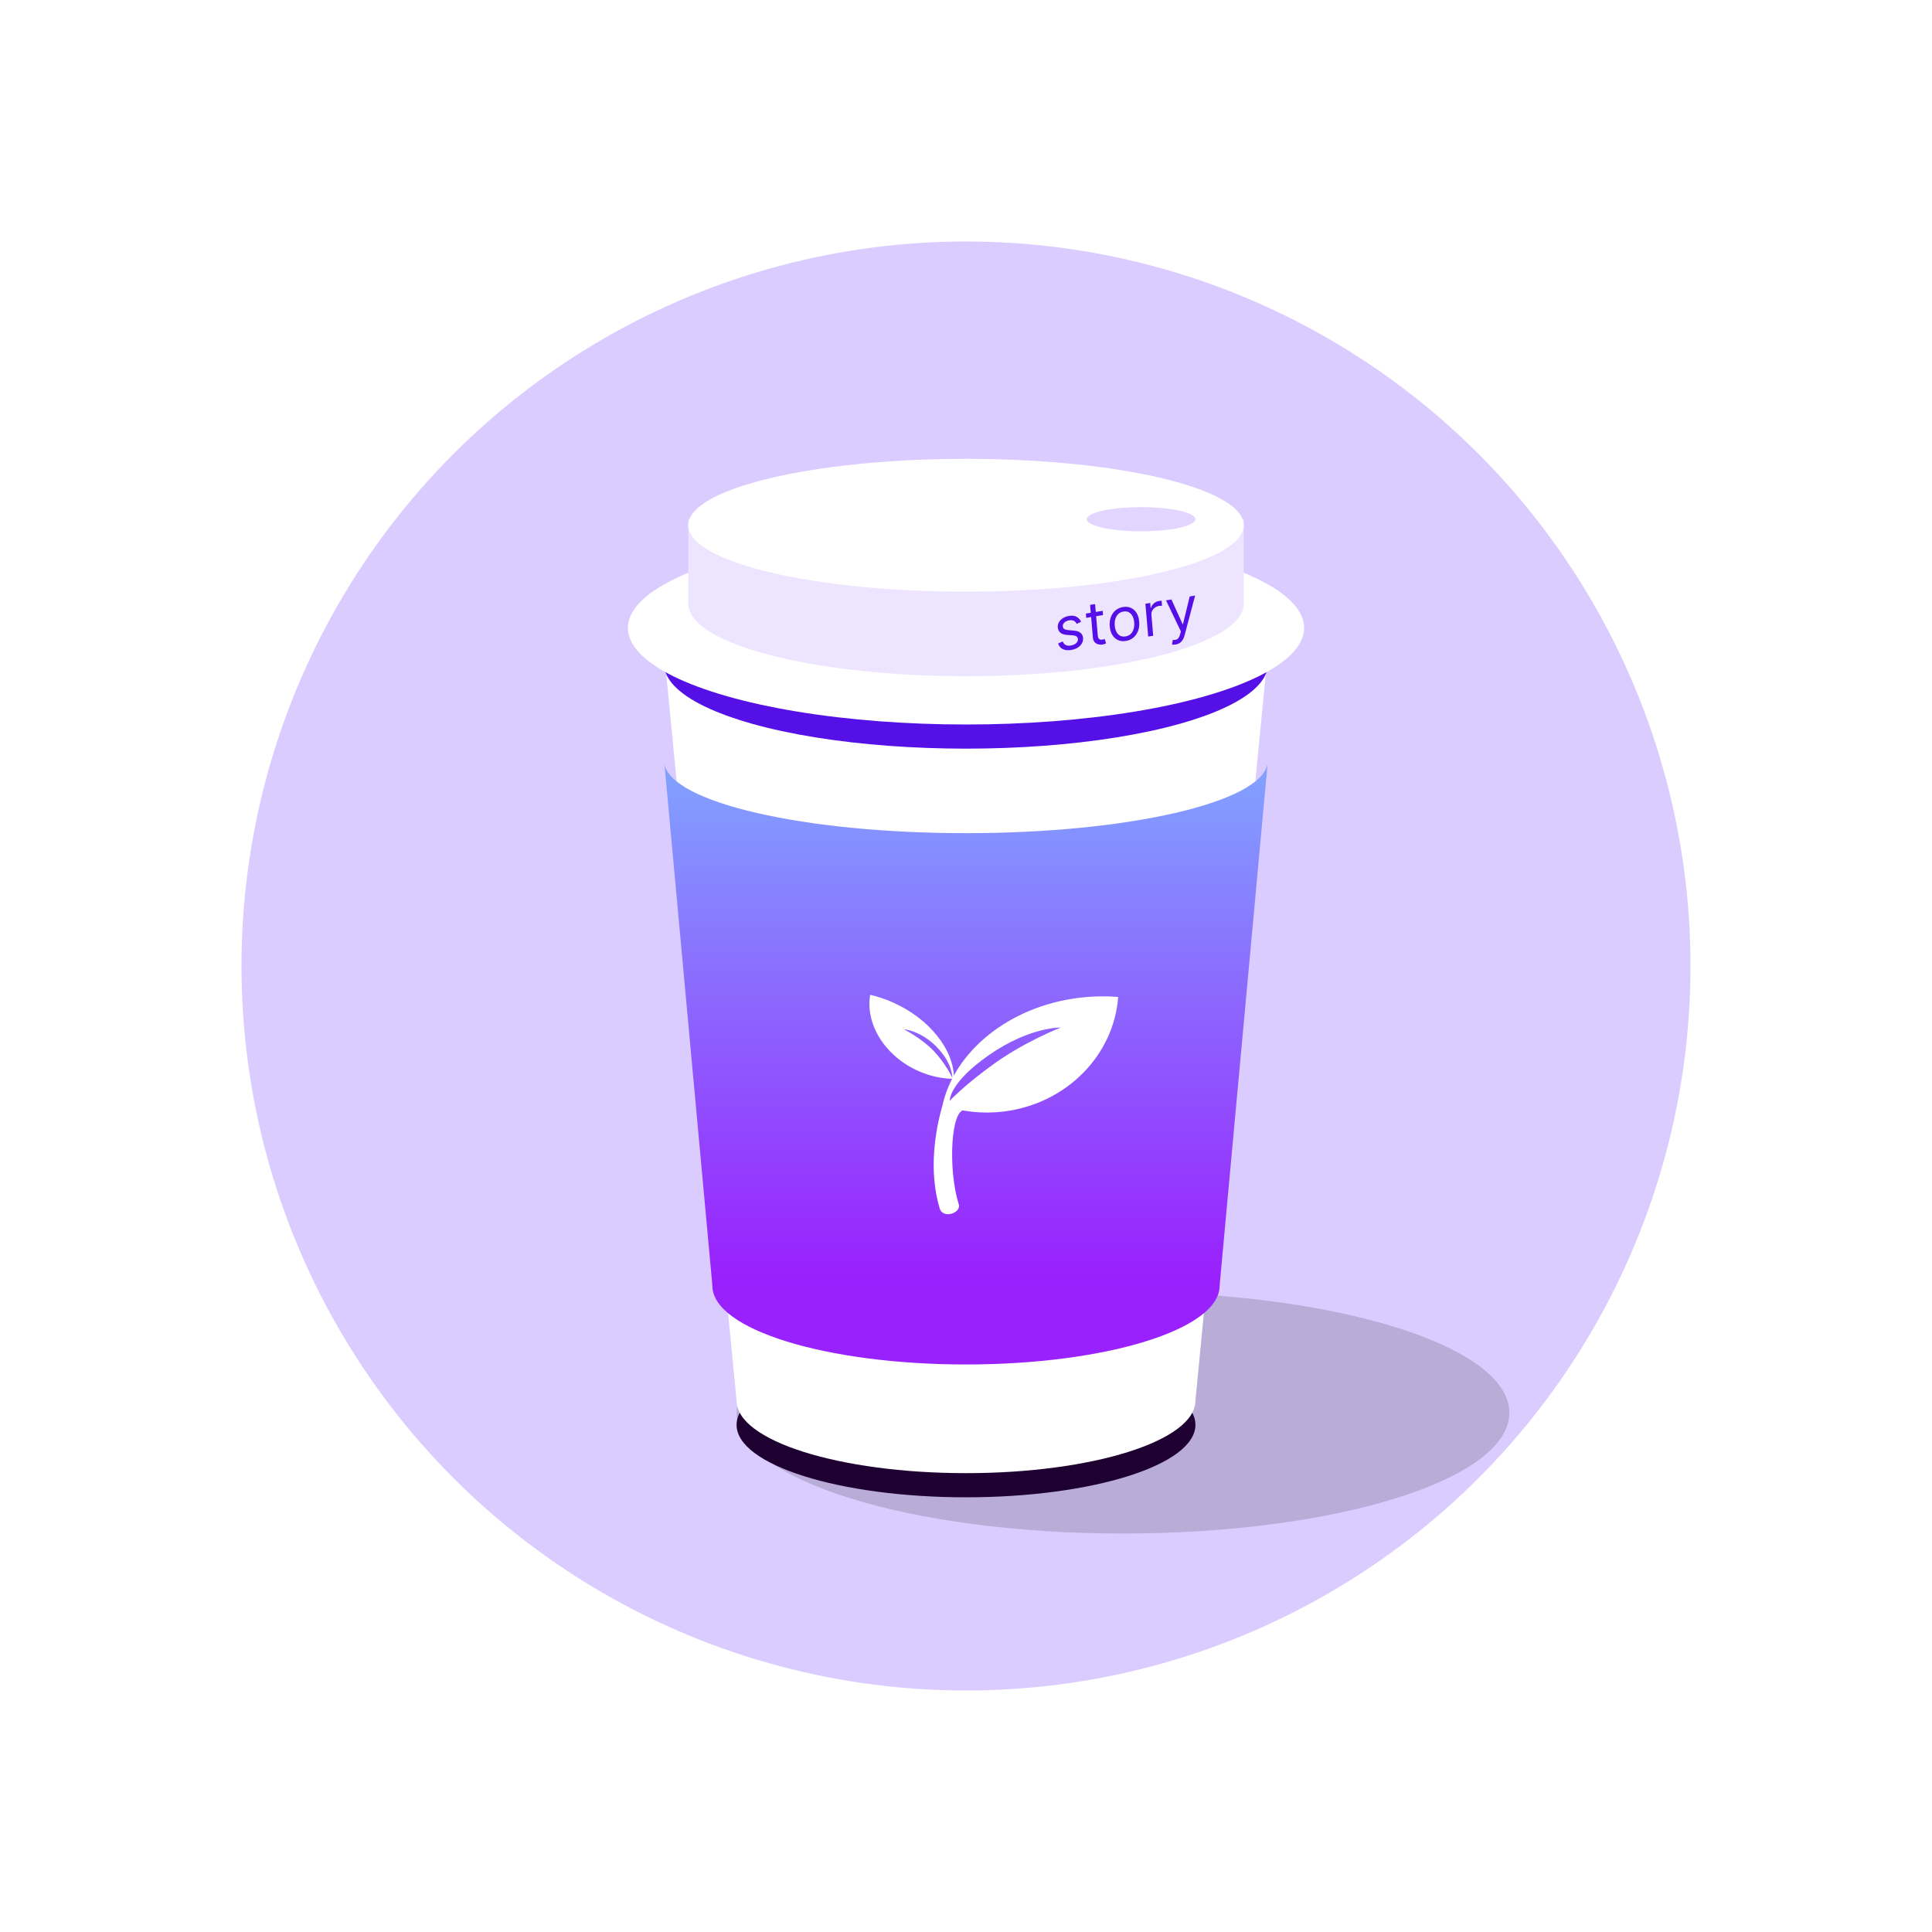 <svg width="160" height="160" viewBox="0 0 160 160" fill="none" xmlns="http://www.w3.org/2000/svg">
<g filter="url(#filter0_f_1545_80)">
<circle cx="80" cy="80" r="60" fill="#4E00FF" fill-opacity="0.2"/>
</g>
<path d="M125 117C125 122.523 110.673 127 93 127C75.327 127 61 122.523 61 117C61 111.477 75.327 107 93 107C110.673 107 125 111.477 125 117Z" fill="black" fill-opacity="0.16"/>
<path d="M99 118C99 121.314 90.493 124 80 124C69.507 124 61 121.314 61 118C61 114.686 69.507 112 80 112C90.493 112 99 114.686 99 118Z" fill="#1E0031"/>
<path d="M99 116C99 119.314 90.493 122 80 122C69.507 122 61 119.314 61 116C61 112.686 69.507 110 80 110C90.493 110 99 112.686 99 116Z" fill="white"/>
<path d="M55 54H105L99 116H61L55 54Z" fill="white"/>
<ellipse cx="80" cy="55" rx="25" ry="7" fill="#5410E6"/>
<ellipse cx="80" cy="52" rx="28" ry="8" fill="white"/>
<ellipse cx="80" cy="106.5" rx="21" ry="6.5" fill="#9921FD"/>
<rect x="57" y="43" width="46" height="7" fill="#EDE5FF"/>
<ellipse cx="80" cy="50" rx="23" ry="6" fill="#EDE5FF"/>
<ellipse cx="80" cy="43.5" rx="23" ry="5.5" fill="white"/>
<path fill-rule="evenodd" clip-rule="evenodd" d="M105 63.002C105 63.001 105 63.001 105 63H105L105 63.002ZM104.975 63.268C104.392 66.457 93.433 69 80 69C66.568 69 55.611 66.458 55.025 63.269L59 106.5H101L104.975 63.268ZM55 63H55L55 63.001C55 63.001 55 63 55 63Z" fill="url(#paint0_linear_1545_80)"/>
<ellipse cx="4.5" cy="1" rx="4.5" ry="1" transform="matrix(1 0 0 -1 90 44)" fill="#E2D5FF"/>
<path fill-rule="evenodd" clip-rule="evenodd" d="M83.118 92.052C81.343 92.269 79.62 92.064 78.056 91.525C79.053 87.068 83.562 83.344 89.375 82.633C90.475 82.499 91.556 82.48 92.6 82.566C92.258 87.346 88.35 91.412 83.118 92.052ZM81.928 87.358C78.561 89.691 78.653 91.162 78.653 91.162C78.653 91.162 79.888 89.83 82.41 88.034C84.933 86.237 87.845 85.097 87.845 85.097C87.845 85.097 85.295 85.024 81.928 87.358Z" fill="white"/>
<path fill-rule="evenodd" clip-rule="evenodd" d="M76.128 88.729C77.086 89.144 78.069 89.34 79.006 89.343C79.017 86.96 76.985 84.333 73.846 82.975C73.252 82.718 72.654 82.522 72.064 82.384C71.647 84.815 73.303 87.507 76.128 88.729ZM77.544 86.675C78.894 88.034 78.869 89.253 78.869 89.253C78.869 89.253 78.302 88.05 77.294 87.004C76.285 85.959 74.862 85.246 74.862 85.246C74.862 85.246 76.194 85.316 77.544 86.675Z" fill="white"/>
<path d="M79.901 91.931C78.749 91.811 78.496 96.795 79.385 99.689C79.687 100.443 78.098 100.989 77.822 100.079C76.875 96.958 77.463 93.582 78.057 91.521" fill="white"/>
<path d="M89.531 51.496L89.169 51.664C89.14 51.605 89.1 51.55 89.05 51.499C89 51.446 88.935 51.406 88.855 51.38C88.774 51.354 88.674 51.351 88.554 51.37C88.389 51.398 88.255 51.459 88.152 51.553C88.05 51.647 88.004 51.752 88.014 51.868C88.022 51.972 88.067 52.048 88.147 52.096C88.227 52.144 88.348 52.175 88.51 52.188L88.918 52.222C89.164 52.241 89.351 52.302 89.479 52.404C89.607 52.505 89.68 52.65 89.696 52.84C89.709 52.995 89.677 53.142 89.599 53.279C89.522 53.416 89.407 53.533 89.256 53.63C89.104 53.727 88.924 53.792 88.715 53.827C88.44 53.872 88.208 53.849 88.018 53.759C87.827 53.668 87.698 53.511 87.631 53.288L88.015 53.124C88.065 53.264 88.145 53.362 88.255 53.418C88.366 53.474 88.507 53.488 88.676 53.46C88.869 53.428 89.018 53.362 89.124 53.261C89.232 53.158 89.28 53.048 89.27 52.932C89.262 52.837 89.223 52.764 89.152 52.711C89.081 52.657 88.976 52.625 88.838 52.615L88.38 52.583C88.129 52.565 87.94 52.503 87.814 52.398C87.689 52.292 87.618 52.145 87.602 51.958C87.589 51.805 87.62 51.662 87.695 51.53C87.771 51.398 87.881 51.286 88.023 51.194C88.167 51.102 88.334 51.041 88.523 51.01C88.789 50.966 89.003 50.99 89.165 51.083C89.328 51.176 89.45 51.314 89.531 51.496ZM91.32 50.584L91.351 50.938L89.956 51.168L89.926 50.814L91.32 50.584ZM90.276 50.096L90.69 50.028L90.912 52.618C90.922 52.736 90.947 52.822 90.986 52.875C91.026 52.927 91.073 52.959 91.129 52.97C91.185 52.98 91.244 52.979 91.305 52.969C91.35 52.962 91.388 52.953 91.416 52.944C91.445 52.933 91.468 52.925 91.485 52.918L91.601 53.279C91.574 53.294 91.536 53.312 91.487 53.331C91.438 53.35 91.374 53.367 91.297 53.38C91.18 53.399 91.064 53.392 90.947 53.36C90.832 53.328 90.733 53.266 90.651 53.174C90.569 53.082 90.522 52.957 90.508 52.799L90.276 50.096ZM93.245 53.08C93.002 53.12 92.784 53.097 92.59 53.01C92.398 52.924 92.241 52.784 92.121 52.591C92.001 52.398 91.929 52.161 91.905 51.88C91.881 51.597 91.91 51.342 91.994 51.114C92.079 50.886 92.207 50.698 92.379 50.551C92.553 50.404 92.761 50.311 93.004 50.271C93.247 50.231 93.464 50.254 93.656 50.341C93.85 50.427 94.006 50.568 94.126 50.762C94.247 50.956 94.32 51.195 94.344 51.478C94.368 51.759 94.338 52.013 94.253 52.239C94.169 52.466 94.041 52.653 93.867 52.8C93.695 52.947 93.487 53.04 93.245 53.08ZM93.212 52.705C93.397 52.675 93.545 52.602 93.656 52.487C93.767 52.372 93.844 52.231 93.888 52.066C93.932 51.901 93.946 51.728 93.93 51.546C93.915 51.365 93.872 51.2 93.801 51.053C93.73 50.905 93.631 50.793 93.504 50.716C93.376 50.639 93.22 50.615 93.036 50.646C92.851 50.676 92.704 50.75 92.593 50.866C92.482 50.982 92.405 51.124 92.361 51.29C92.317 51.456 92.303 51.63 92.319 51.812C92.334 51.993 92.377 52.157 92.448 52.304C92.518 52.45 92.617 52.561 92.745 52.637C92.872 52.713 93.028 52.736 93.212 52.705ZM95.09 52.718L94.857 50.001L95.257 49.935L95.292 50.346L95.32 50.341C95.357 50.199 95.437 50.075 95.558 49.97C95.679 49.865 95.821 49.799 95.982 49.773C96.012 49.768 96.05 49.762 96.096 49.756C96.141 49.749 96.176 49.745 96.2 49.744L96.236 50.169C96.222 50.167 96.189 50.167 96.138 50.169C96.088 50.168 96.036 50.173 95.981 50.182C95.85 50.203 95.736 50.25 95.638 50.323C95.541 50.394 95.467 50.483 95.416 50.589C95.365 50.694 95.346 50.808 95.356 50.931L95.504 52.65L95.09 52.718ZM97.361 53.377C97.291 53.389 97.228 53.394 97.172 53.391C97.117 53.389 97.078 53.385 97.056 53.378L97.129 52.992C97.232 53.002 97.322 52.997 97.398 52.977C97.475 52.957 97.54 52.911 97.594 52.839C97.65 52.767 97.697 52.658 97.735 52.512L97.794 52.287L96.564 49.72L97.013 49.646L97.941 51.689L97.969 51.684L98.527 49.396L98.975 49.322L98.1 52.624C98.061 52.773 98.007 52.9 97.939 53.004C97.871 53.11 97.789 53.194 97.692 53.255C97.597 53.316 97.486 53.357 97.361 53.377Z" fill="#5410E6"/>
<defs>
<filter id="filter0_f_1545_80" x="0" y="0" width="160" height="160" filterUnits="userSpaceOnUse" color-interpolation-filters="sRGB">
<feFlood flood-opacity="0" result="BackgroundImageFix"/>
<feBlend mode="normal" in="SourceGraphic" in2="BackgroundImageFix" result="shape"/>
<feGaussianBlur stdDeviation="10" result="effect1_foregroundBlur_1545_80"/>
</filter>
<linearGradient id="paint0_linear_1545_80" x1="80" y1="63" x2="80" y2="115" gradientUnits="userSpaceOnUse">
<stop stop-color="#81A4FF"/>
<stop offset="1" stop-color="#9E04FD"/>
</linearGradient>
</defs>
</svg>
